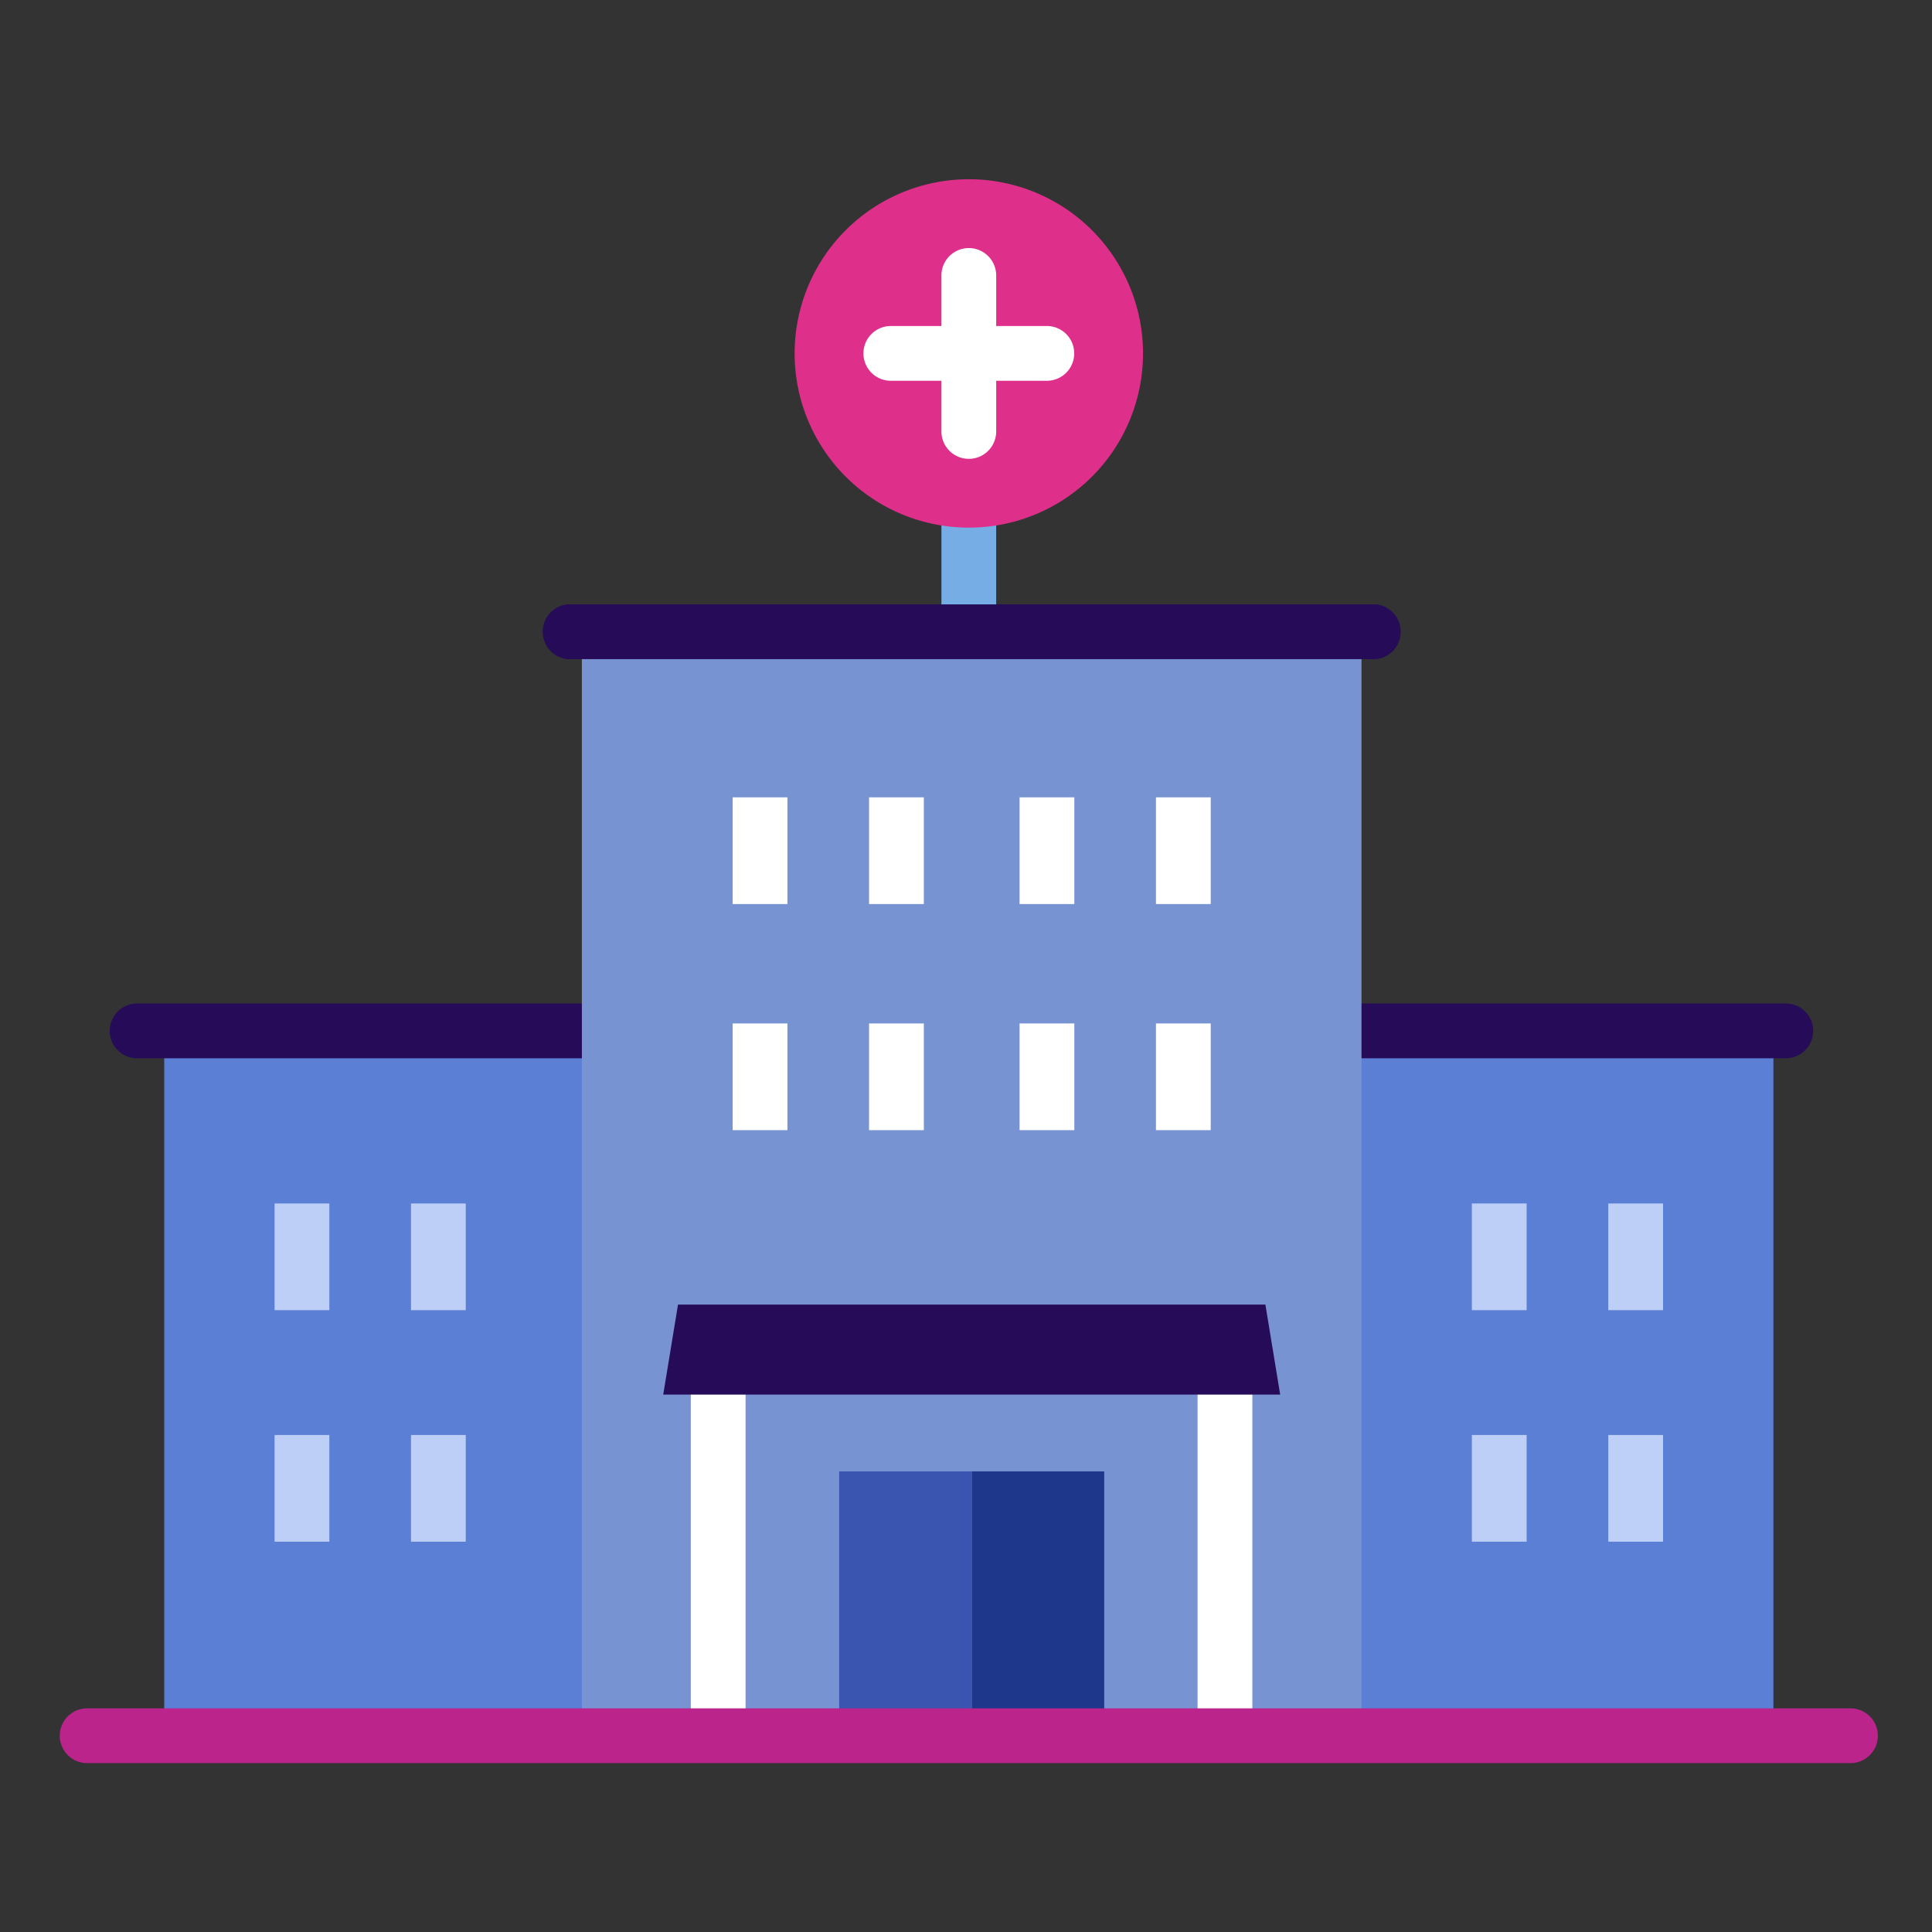 <svg xmlns="http://www.w3.org/2000/svg" width="97" height="97" viewBox="0 0 97 97">
  <rect x="0" y="0" width="97" height="97" fill="#333333" stroke="none"/>
  <g id="Group_3113" data-name="Group 3113" transform="translate(-621 -1450)">
    <rect id="Rectangle_983" data-name="Rectangle 983" width="97" height="97" transform="translate(621 1450)" fill="#fff" opacity="0"/>
    <g id="Group_3033" data-name="Group 3033" transform="translate(148 3170.999)">
      <path id="Path_5824" data-name="Path 5824" d="M274.934,105.56a1.375,1.375,0,0,1-1.375-1.375V98.569a1.375,1.375,0,1,1,2.75,0v5.616a1.375,1.375,0,0,1-1.375,1.375" transform="translate(246.707 -1793.466)" fill="#76ade5"/>
      <path id="Path_5825" data-name="Path 5825" d="M80.661,264.242H32.414v35.387h80.792V264.242Z" transform="translate(448.831 -1933.483)" fill="#5a7fd5"/>
      <path id="Path_5826" data-name="Path 5826" d="M39.741,258.494H16.881a1.375,1.375,0,0,1,0-2.75h22.86a1.375,1.375,0,0,1,0,2.75" transform="translate(463.003 -1926.36)" fill="#260b58"/>
      <path id="Path_5827" data-name="Path 5827" d="M410.009,258.494h-22.86a1.375,1.375,0,0,1,0-2.75h22.86a1.375,1.375,0,0,1,0,2.75" transform="translate(152.651 -1926.36)" fill="#260b58"/>
      <rect id="Rectangle_937" data-name="Rectangle 937" width="39.143" height="54.854" transform="translate(502.214 -1689.281)" fill="#7893d2"/>
      <rect id="Rectangle_938" data-name="Rectangle 938" width="6.654" height="12.816" transform="translate(521.786 -1647.125)" fill="#1e378b"/>
      <rect id="Rectangle_939" data-name="Rectangle 939" width="6.654" height="12.816" transform="translate(515.132 -1647.125)" fill="#3a55af"/>
      <path id="Path_5828" data-name="Path 5828" d="M197.2,387.684a1.375,1.375,0,0,1-1.375-1.375v-16.9a1.375,1.375,0,1,1,2.75,0v16.9a1.375,1.375,0,0,1-1.375,1.375" transform="translate(311.858 -2020.48)" fill="#fff"/>
      <path id="Path_5829" data-name="Path 5829" d="M354.41,387.684a1.375,1.375,0,0,1-1.375-1.375v-16.9a1.375,1.375,0,1,1,2.75,0v16.9a1.375,1.375,0,0,1-1.375,1.375" transform="translate(180.092 -2020.48)" fill="#fff"/>
      <path id="Path_5830" data-name="Path 5830" d="M191.7,134.647H151.09a1.383,1.383,0,0,1,0-2.75H191.7a1.383,1.383,0,0,1,0,2.75" transform="translate(350.392 -1822.553)" fill="#260b58"/>
      <path id="Path_5831" data-name="Path 5831" d="M89.908,477.181H1.375a1.375,1.375,0,0,1,0-2.75H89.908a1.375,1.375,0,0,1,0,2.75" transform="translate(476 -2109.659)" fill="#ba248b"/>
      <rect id="Rectangle_940" data-name="Rectangle 940" width="2.75" height="5.357" transform="translate(546.898 -1660.576)" fill="#becff7"/>
      <rect id="Rectangle_941" data-name="Rectangle 941" width="2.75" height="5.357" transform="translate(553.747 -1660.576)" fill="#becff7"/>
      <rect id="Rectangle_942" data-name="Rectangle 942" width="2.75" height="5.358" transform="translate(509.784 -1680.967)" fill="#fff"/>
      <rect id="Rectangle_943" data-name="Rectangle 943" width="2.75" height="5.358" transform="translate(516.633 -1680.967)" fill="#fff"/>
      <rect id="Rectangle_944" data-name="Rectangle 944" width="2.75" height="5.358" transform="translate(524.189 -1680.967)" fill="#fff"/>
      <rect id="Rectangle_945" data-name="Rectangle 945" width="2.75" height="5.358" transform="translate(531.037 -1680.967)" fill="#fff"/>
      <rect id="Rectangle_946" data-name="Rectangle 946" width="2.75" height="5.357" transform="translate(509.784 -1669.614)" fill="#fff"/>
      <rect id="Rectangle_947" data-name="Rectangle 947" width="2.75" height="5.357" transform="translate(516.633 -1669.614)" fill="#fff"/>
      <rect id="Rectangle_948" data-name="Rectangle 948" width="2.75" height="5.357" transform="translate(524.189 -1669.614)" fill="#fff"/>
      <rect id="Rectangle_949" data-name="Rectangle 949" width="2.75" height="5.357" transform="translate(531.037 -1669.614)" fill="#fff"/>
      <rect id="Rectangle_950" data-name="Rectangle 950" width="2.75" height="5.357" transform="translate(546.898 -1648.952)" fill="#becff7"/>
      <rect id="Rectangle_951" data-name="Rectangle 951" width="2.75" height="5.357" transform="translate(553.747 -1648.952)" fill="#becff8"/>
      <rect id="Rectangle_952" data-name="Rectangle 952" width="2.75" height="5.357" transform="translate(486.786 -1660.576)" fill="#becff7"/>
      <rect id="Rectangle_953" data-name="Rectangle 953" width="2.75" height="5.357" transform="translate(493.634 -1660.576)" fill="#becff7"/>
      <rect id="Rectangle_954" data-name="Rectangle 954" width="2.75" height="5.357" transform="translate(486.786 -1648.952)" fill="#becff7"/>
      <rect id="Rectangle_955" data-name="Rectangle 955" width="2.75" height="5.357" transform="translate(493.634 -1648.952)" fill="#becff7"/>
      <path id="Path_5832" data-name="Path 5832" d="M245.5,8.747A8.746,8.746,0,1,1,236.753,0,8.746,8.746,0,0,1,245.5,8.747" transform="translate(284.888 -1712)" fill="#de308b"/>
      <path id="Path_5833" data-name="Path 5833" d="M274.934,31.933a1.375,1.375,0,0,1-1.375-1.375V22.726a1.375,1.375,0,0,1,2.75,0v7.833a1.375,1.375,0,0,1-1.375,1.375" transform="translate(246.707 -1729.895)" fill="#fff"/>
      <path id="Path_5834" data-name="Path 5834" d="M258.565,48.3h-7.832a1.375,1.375,0,1,1,0-2.75h7.832a1.375,1.375,0,0,1,0,2.75" transform="translate(266.993 -1750.181)" fill="#fff"/>
      <path id="Path_5835" data-name="Path 5835" d="M217.469,349.157h-29.49l-.743,4.52h30.976Z" transform="translate(319.062 -2004.657)" fill="#260b58"/>
    </g>
  </g>
</svg>
